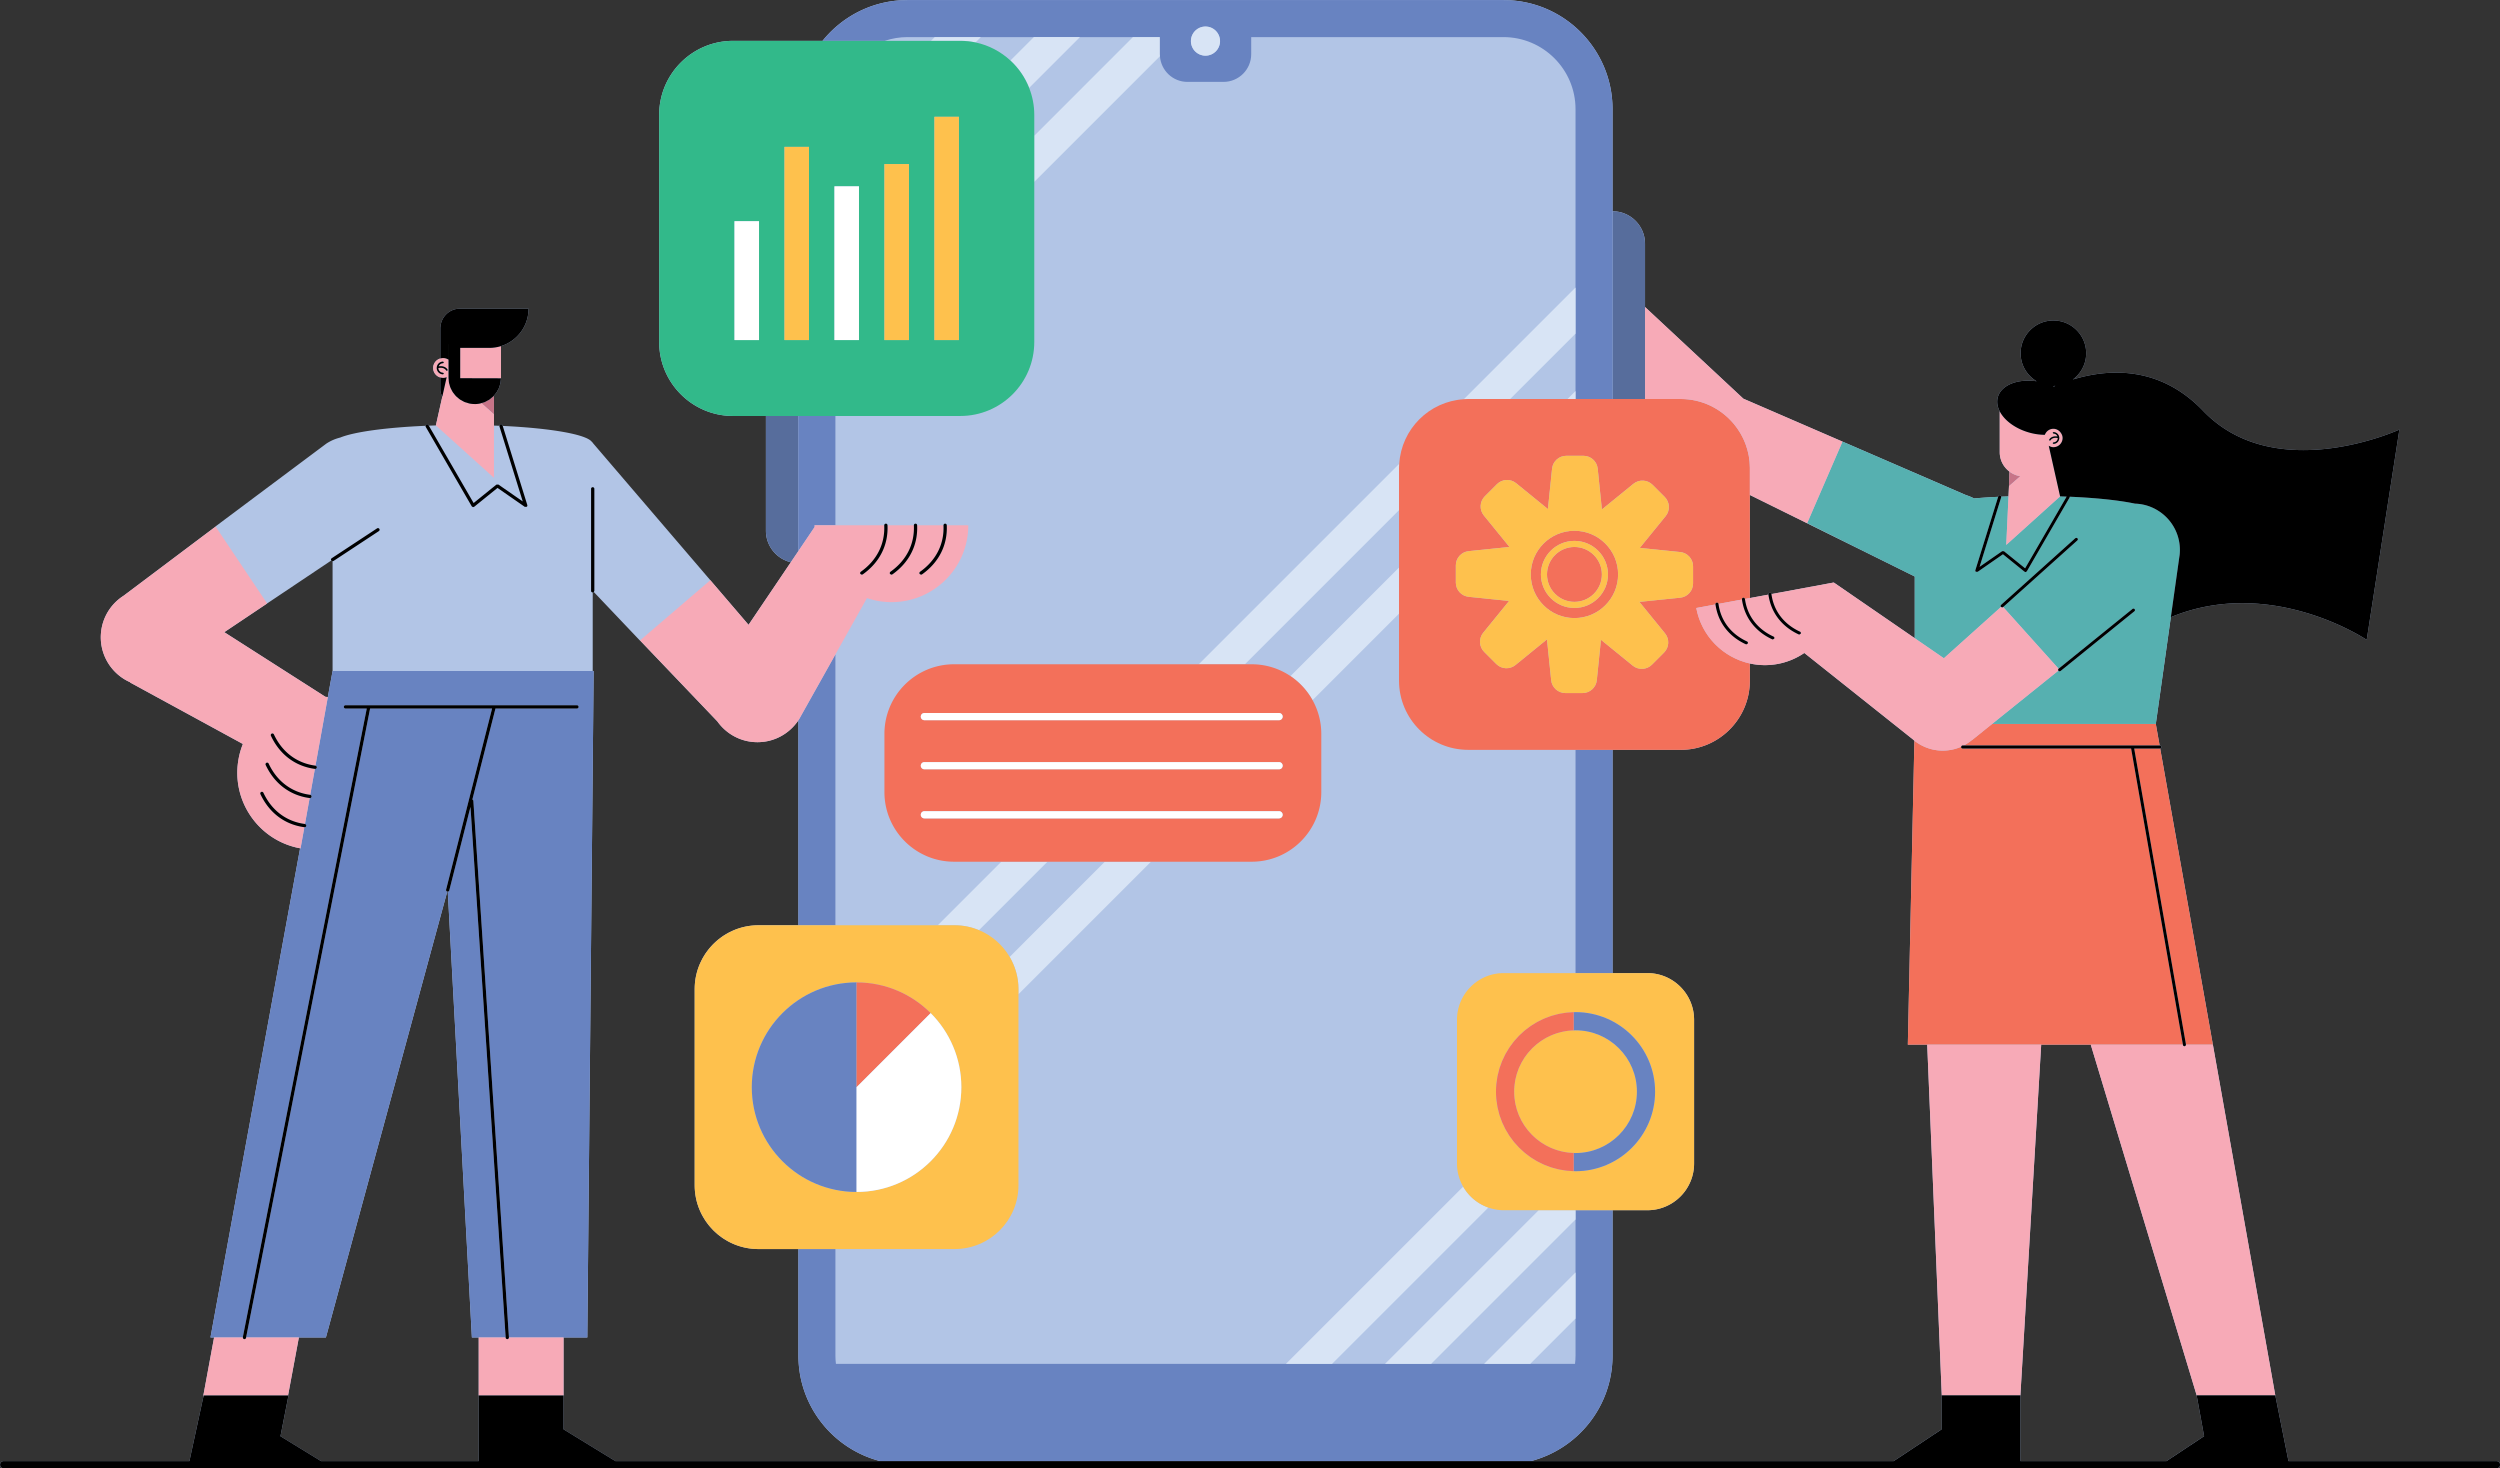 <svg xmlns="http://www.w3.org/2000/svg" width="9005" height="5289" xmlns:v="https://vecta.io/nano"><rect width="100%" height="100%" fill="#333333" stroke="none"/><path fill="#b2c5e6" d="M7803.674 5262.963h-526.209V5025.88l74.917-1262.918h178.542L7912.34 5025.88l26.876 147.25-135.542 89.833zm-809.417-237.083v122.292l-173.209 114.792H5513.755c169.375-43.708 294.625-197.042 294.625-380.042v-523.708h125.292c93.042 0 168.459-75.417 168.459-168.458v-517.167c0-93.042-75.417-168.459-168.459-168.459H5808.38v-804.167h245.417c137.625 0 249.209-111.592 249.209-249.238v-61.9c32.041 7.113 66 8.063 100.292 1.696 35.5-6.592 67.792-20.446 95.833-39.588l391.125 311.301 5.333 4.65-23.625 1095.08h69.833l52.459 1262.918zm-691.25-3242.957l400.583 197.846 193.292 95.833v222.217l-291.5-200.534-.5.646-.083-.646-224.25 41.575c-.542-2.833-3.125-4.921-6-4.425-2.958.404-5.083 3.154-4.667 6.146l.042.246-66.916 12.409v-371.313zM2216.744 5262.963l-186.854-114.5V4817.63h85.658l22.733-2400.685-3.354.438.012-.437v-282.821l4.012-1.659 10.175 10.705.425.446 155.321 163.538.484-.4 278.567 291.663c32.088 45.275 84.796 74.904 144.513 74.904 61.504 0 115.646-31.35 147.413-78.925v738.442h-143.621c-127.025 0-230.017 103-230.017 230.042v706.25c0 127.042 102.992 230 230.017 230h143.621v383.792c0 183 125.271 336.333 294.613 380.042h-953.718zM1724.26 4817.63v445.333h-567.859l-146.229-89.625 29.017-146.958h-1.633l38.971-208.75h97.371l437.113-1606.168.092.083 1.446.167.308-.125 86.858 1606.043h24.546zM807.822 2277.103l154.388-103.417 107.088-71.746 123.792-82.921 4.871 2.621v395.304l-17.225 94.009c-2.937-.534-5.842-.7-8.771-1.129l-364.142-232.721zm8184.561 2985.861h-749.292l-47.542-237.083-224.751-1262.918-189.916-1067.192c2.541-.471 4.542-2.417 4.542-5.075a5.44 5.44 0 0 0-5.459-5.458h-.958l-13.792-77.571 54.126-384.646c362.166-149.746 705.499 81.75 705.499 81.75l117.709-757.447s-445.667 204.93-706.959-67.383c-155.833-162.392-338.25-153.017-469.25-112.929 29-21.517 48-55.704 48-94.554 0-65.2-52.833-118.054-118.042-118.054-65.167 0-118.042 52.854-118.042 118.054 0 43.004 23.25 80.258 57.625 100.892-68.125-10-128.167 13.525-139.958 58.096-4.333 16.517-1.417 33.813 7.125 50.325v147.292c0 28.354 13.667 53.292 34.583 69.304l-1.292 52.688-1.708 37.1-26.458.983c-.125-2.229-1.167-4.329-3.417-5.038-2.917-.917-5.958.733-6.875 3.592l-.583 1.917c-30.667 1.446-59.625 3.392-86.875 5.725a173.94 173.94 0 0 0-28.792-11.921l-445-192.729v.013l-357.083-154.642-354.125-330.084V878.077c0-64.646-52.375-117.046-117.042-117.046V393.272c0-217.017-175.917-392.946-392.917-392.946H3268.782c-123.762 0-234.021 57.354-306.05 146.796h-322c-147.171 0-266.496 119.313-266.496 266.5v818.238c0 147.175 119.325 266.488 266.496 266.488h118.071v413.417c0 55.175 38.308 101.138 89.692 113.5l-152.242 225.371-137.634-160.733-83.837-97.93-339.842-396.892v-1.475h-1.254l-.917-1.075-1.454-1.696-.037.021c-21.446-26.679-149.171-48.629-320.5-56.663l-.642-2.075c-.971-3.096-4.267-4.858-7.375-3.875-2.437.758-3.587 3.025-3.708 5.43l-19.808-.738v-108.004l4.554-5.521 4.171-5.05c2.3-3.367 4.117-7.062 5.979-10.717l2.771-5.108c1.671-3.841 2.775-7.95 3.921-12.046l1.704-5.471c.879-4.071 1.142-8.333 1.488-12.579l.675-5.758h-.096l.167-1.742v-114.217c57.463-17.908 99.171-71.521 99.171-134.875h-247.092c-37.779 0-68.371 29.754-70.267 67.067h-.358v112.367c-14.85 4.35-25.754 17.908-25.754 34.158 0 16.262 10.904 29.821 25.754 34.171v42.525c0 9.654 2.762 18.575 7.233 26.375l-23.254 103.796.012.008-25.425.954-1.367-2.346c-1.625-2.821-5.238-3.808-8.046-2.15l-2.562 4.941c-143.313 6.192-257.467 22.046-307.246 42.363-17.546 4.354-34.658 11.583-50.542 22.213L957.43 1760.773l-.179.142-180.979 135.254.358.521-331.625 249.288c-43.225 27.592-74.208 73.629-80.717 128.542-9.388 79.312 35.179 152.538 104.717 183.033l-.55.734 406.467 221.546c-6.95 17.254-12.271 35.471-15.704 54.496-27.016 149.925 72.179 293.342 221.734 321.217L758.072 4817.63h13.029l-39.875 215.5h.867l-49.779 229.833H13.205c-7.133 0-12.904 5.792-12.904 12.917s5.771 12.875 12.904 12.875h8979.178c7.125 0 12.916-5.75 12.916-12.875a12.93 12.93 0 0 0-12.916-12.917z"/><path d="M5925.422 1437.198V878.077c0-64.646-52.375-117.046-117.042-117.046v676.167h117.042zm-3049.573 61.15h-117.046v413.417c0 55.175 38.308 101.138 89.692 113.5l27.354-40.488v-486.429z" fill="#576d9c"/><path d="M5808.38 4882.921v-523.708h-133.292v523.708c0 10.083-.708 19.958-1.833 29.75H3010.999c-1.129-9.792-1.842-19.667-1.842-29.75v-383.792h-133.309v383.792c0 183 125.271 336.333 294.613 380.042h2343.293c169.375-43.708 294.625-197.042 294.625-380.042zM4342.129 95.588c28.958 0 52.458 23.492 52.458 52.458 0 28.983-23.5 52.462-52.458 52.462-29 0-52.458-23.479-52.458-52.462 0-28.967 23.458-52.458 52.458-52.458zm-1073.347 38.046h908.555v61.471c0 2.521.583 4.883.75 7.358 3.833 51.646 46.5 92.492 99.083 92.492h129.875c55.125 0 99.833-44.713 99.833-99.851v-61.471h908.584c143.125 0 259.625 116.479 259.625 259.638v1043.926h133.292V393.272c0-217.017-175.917-392.946-392.917-392.946h-2146.68c-123.762 0-234.021 57.354-306.05 146.796h224.042c25.813-8.625 53.338-13.488 82.008-13.488zm-259.625 3199.203v-975.68l-122.996 219.425c-3.129 6.137-6.509 12.125-10.313 17.813v738.442h133.309zm2665.931-631.876h133.292v804.167h-133.292zM2875.849 1498.348v486.429l58.483-86.583-.308-6.134h75.134v-393.712h-133.309z" fill="#6883c1"/><path d="M3366.958 133.634l-13.483 13.488h105.5c18.833 0 37.184 2.008 54.904 5.725l19.208-19.212h-166.129zm356.92 0l-84.375 84.358c29.417 27.154 52.667 60.729 67.5 98.65l183-183.008h-166.125zm453.459 61.471v-61.471h-96.541l-355.334 355.325v166.129l452.625-452.625c-.167-2.475-.75-4.837-.75-7.358zm1092.959 4079.149l-638.417 638.417h166.125l563.001-563.001c-38.542-13.458-70.708-40.458-90.708-75.417zm404.792-2837.056v-28.691l-28.708 28.691h28.708zM3636.795 3446.753c20.042 34.125 31.708 73.709 31.708 116.125v18.333l477.334-477.333h-166.125l-342.917 342.875zm1091.001-924.854l311.458-311.442v-166.134l-390.958 390.946c32.917 22.117 60.167 51.858 79.5 86.629zm560.709-1084.701h151.125l235.458-235.433v-166.13l-402.375 402.359c5.25-.316 10.458-.796 15.792-.796zm-249.251 400.392v-151.138c0-5.333.458-10.538.792-15.787l-722.001 722.017h166.125l555.083-555.092zM3526.462 3350.378l246.5-246.5h-166.125l-228.971 228.958h60.625a228.87 228.87 0 0 1 87.971 17.542zm1462.334 1562.294h166.125l520.167-520.167v-33.292h-132.833l-553.459 553.459zm523.042 0l163.25-163.209v-166.167l-329.375 329.376h166.125zM4342.129 200.509c28.958 0 52.458-23.479 52.458-52.462 0-28.967-23.5-52.458-52.458-52.458-29 0-52.458 23.492-52.458 52.458 0 28.983 23.458 52.462 52.458 52.462z" fill="#d8e4f5"/><path fill="#32b98a" d="M2825.678 529.081h88.325v695.784h-88.325V529.081zm-91.696 695.784h-88.312V796.685h88.313v428.179zm271.713-553.634h88.317v553.634h-88.317V671.23zm180.021-80.221h88.317v633.854h-88.317V591.01zm180.021-170.404h88.308v804.259h-88.308V420.605zm-725.005 1077.743h818.242c147.196 0 266.488-119.313 266.488-266.488V413.622c0-34.267-6.667-66.9-18.458-96.979-14.833-37.92-38.083-71.496-67.5-98.65-34.667-32.017-77.667-55.104-125.625-65.146-17.721-3.716-36.071-5.725-54.904-5.725h-818.242c-147.171 0-266.496 119.313-266.496 266.5v818.238c0 147.175 119.325 266.488 266.496 266.488z"/><path fill="#fff" d="M2645.669 796.685h88.313v428.179h-88.312z"/><path fill="#fec14d" d="M2825.678 529.081h88.325v695.784h-88.325z"/><path fill="#fff" d="M3005.695 671.23h88.317v553.634h-88.317z"/><path d="M3185.716 591.01h88.317v633.854h-88.317zm180.021-170.405h88.308v804.259h-88.308zM5961.63 3932.17c0 158-128.542 286.542-286.542 286.542-2.25 0-4.417-.292-6.625-.333v.25c-3.833-.083-7.542-.583-11.292-.833-4.833-.292-9.708-.5-14.5-1.042-4.708-.541-9.375-1.375-14.042-2.125-4.667-.791-9.417-1.458-14.042-2.458-4.583-1-9.042-2.292-13.542-3.5-4.584-1.208-9.167-2.333-13.625-3.792-4.375-1.417-8.625-3.125-12.958-4.75s-8.75-3.167-13.042-5.042c-4.208-1.834-8.25-3.917-12.334-5.959-4.167-2.041-8.375-3.958-12.417-6.208-4-2.208-7.792-4.708-11.666-7.083-3.875-2.417-7.875-4.75-11.667-7.333-3.75-2.583-7.333-5.458-10.958-8.208s-7.333-5.375-10.792-8.292c-3.542-2.958-6.875-6.208-10.25-9.333-3.291-3.042-6.708-5.958-9.875-9.167-3.25-3.292-6.25-6.875-9.375-10.292-2.958-3.334-6.042-6.542-8.875-10-3-3.667-5.667-7.542-8.5-11.375-2.583-3.5-5.333-6.917-7.792-10.584-2.708-4-5.042-8.25-7.542-12.417-2.208-3.667-4.583-7.292-6.625-11.083-2.375-4.375-4.375-8.958-6.5-13.458-1.791-3.792-3.791-7.542-5.416-11.417-2-4.792-3.625-9.75-5.375-14.625-1.375-3.875-2.958-7.625-4.167-11.542-1.625-5.208-2.792-10.625-4.125-15.958-.917-3.792-2.083-7.458-2.875-11.292-1.25-6.083-1.959-12.375-2.833-18.583-.458-3.25-1.125-6.375-1.458-9.666-.958-9.542-1.458-19.25-1.458-29.042s.5-19.5 1.458-29.042c.333-3.25 1-6.416 1.458-9.625.833-6.25 1.583-12.5 2.833-18.625.792-3.792 1.917-7.458 2.875-11.208 1.292-5.375 2.5-10.792 4.125-16.042 1.208-3.917 2.792-7.667 4.167-11.542 1.75-4.875 3.375-9.833 5.375-14.583 1.625-3.917 3.625-7.625 5.416-11.458 2.125-4.5 4.125-9.083 6.5-13.458 2.042-3.792 4.417-7.417 6.667-11.125 2.458-4.125 4.833-8.375 7.5-12.375 2.458-3.667 5.208-7.084 7.833-10.625 2.792-3.791 5.458-7.667 8.458-11.333 2.833-3.458 5.917-6.667 8.917-10 3.083-3.458 6.083-7 9.333-10.292 3.167-3.208 6.625-6.167 9.958-9.208 3.333-3.125 6.625-6.292 10.125-9.25 3.542-2.958 7.25-5.625 10.917-8.375 3.625-2.75 7.125-5.584 10.875-8.125 3.792-2.625 7.792-4.958 11.708-7.375 3.875-2.375 7.667-4.875 11.625-7.083 4.042-2.25 8.292-4.167 12.417-6.208s8.125-4.125 12.334-5.959c4.25-1.833 8.708-3.417 13.042-5.042s8.583-3.333 13-4.75 9-2.542 13.542-3.75c4.5-1.25 8.958-2.542 13.583-3.5 4.625-1 9.333-1.708 14-2.458 4.708-.792 9.375-1.625 14.125-2.167s9.583-.75 14.375-1.042c3.833-.25 7.542-.75 11.375-.834v.25c2.208-.042 4.375-.333 6.625-.333 158 0 286.542 128.542 286.542 286.541zm-545.125-427.042c-93.042 0-168.458 75.417-168.458 168.459v517.167c0 30.417 8.167 58.875 22.25 83.5 20 34.958 52.167 61.958 90.708 75.417 17.417 6.083 36 9.542 55.5 9.542h517.167c93.042 0 168.459-75.417 168.459-168.458v-517.167c0-93.042-75.417-168.459-168.459-168.459h-517.167zm224.375 208.876c-4.667.75-9.333 1.5-13.917 2.542-2.458.542-4.875 1.208-7.292 1.875-4.542 1.167-9.083 2.375-13.5 3.833-2.375.75-4.667 1.708-7 2.542-4.333 1.625-8.667 3.208-12.875 5.042-2.334 1.042-4.542 2.208-6.792 3.292-4.125 1.958-8.208 3.958-12.167 6.167-2.208 1.25-4.333 2.667-6.541 3.958-3.792 2.333-7.625 4.625-11.292 7.167l-6.292 4.708c-3.5 2.625-7 5.208-10.333 8l-6.167 5.625c-3.083 2.792-6.25 5.583-9.167 8.583l-5.958 6.542c-2.708 3-5.458 5.917-8 9.042-2 2.417-3.75 5-5.625 7.5-2.292 3.083-4.708 6.167-6.833 9.375-1.875 2.75-3.5 5.667-5.208 8.5-1.917 3.208-3.917 6.292-5.667 9.583-1.667 3.083-3.084 6.292-4.584 9.5-1.542 3.167-3.208 6.333-4.583 9.625-1.458 3.5-2.625 7.125-3.917 10.667-1.125 3.167-2.375 6.209-3.375 9.417-1.208 3.959-2.125 8.042-3.125 12.083-.708 2.958-1.625 5.875-2.25 8.917-.958 4.667-1.5 9.458-2.167 14.208-.333 2.5-.875 4.958-1.125 7.5a221.03 221.03 0 0 0-1.125 22.375 221.01 221.01 0 0 0 1.125 22.375c.25 2.542.792 5 1.125 7.5.667 4.792 1.208 9.542 2.167 14.208.625 3.042 1.542 5.958 2.25 8.958 1 4 1.917 8.083 3.125 12.041 1 3.167 2.25 6.25 3.375 9.375 1.291 3.584 2.458 7.209 3.917 10.708 1.375 3.292 3 6.375 4.542 9.542 1.5 3.208 2.958 6.5 4.625 9.625 1.75 3.25 3.75 6.333 5.625 9.458 1.75 2.875 3.375 5.792 5.25 8.583 2.125 3.208 4.5 6.25 6.792 9.334 1.875 2.5 3.667 5.125 5.667 7.542 2.542 3.125 5.292 6.041 7.958 9.042 2 2.167 3.917 4.458 6 6.542 2.917 3 6.042 5.75 9.125 8.583l6.25 5.625c3.25 2.792 6.75 5.333 10.167 7.917 2.167 1.583 4.25 3.292 6.458 4.833 3.625 2.458 7.375 4.75 11.167 7.042 2.208 1.375 4.375 2.792 6.667 4.084 3.917 2.167 7.958 4.125 12 6.083 2.292 1.125 4.583 2.292 6.917 3.333 4.167 1.833 8.458 3.417 12.75 5 2.375.875 4.75 1.834 7.167 2.625 4.375 1.417 8.833 2.625 13.333 3.792l7.459 1.917c4.542 1 9.166 1.75 13.791 2.458 2.583.417 5.167.917 7.75 1.208 4.625.542 9.334.875 14.042 1.125 4.167.25 8.25.625 12.5.625 121.917 0 221.083-99.167 221.083-221.083s-99.167-221.083-221.083-221.083c-4.167 0-8.25.417-12.375.625-4.75.292-9.5.583-14.208 1.125-2.542.333-5.084.792-7.625 1.166z" fill="#fec14d"/><path fill="#6883c1" d="M5668.463 3645.962v65.292l-5.75.458c4.125-.208 8.208-.625 12.375-.625 121.917 0 221.083 99.167 221.083 221.083s-99.167 221.083-221.083 221.083c-4.25 0-8.333-.375-12.5-.625l5.875.458v65.292c2.208.042 4.375.333 6.625.333 158 0 286.542-128.542 286.542-286.542s-128.542-286.541-286.542-286.541c-2.25 0-4.417.291-6.625.333z"/><path fill="#f3705a" d="M5662.588 4152.629c-4.708-.25-9.417-.583-14.042-1.125-2.583-.291-5.167-.791-7.75-1.208-4.625-.708-9.25-1.458-13.791-2.458-2.542-.583-4.959-1.292-7.459-1.917-4.5-1.167-8.958-2.375-13.333-3.792-2.417-.791-4.792-1.75-7.167-2.625-4.291-1.583-8.583-3.167-12.75-5-2.334-1.041-4.625-2.208-6.917-3.333-4.042-1.958-8.083-3.917-12-6.083-2.292-1.292-4.458-2.709-6.667-4.084-3.792-2.292-7.542-4.583-11.167-7.042-2.208-1.542-4.292-3.25-6.458-4.833-3.417-2.583-6.917-5.125-10.167-7.917l-6.25-5.625c-3.083-2.833-6.208-5.584-9.125-8.583-2.083-2.083-4-4.375-6-6.542-2.666-3-5.417-5.917-7.958-9.042-2-2.417-3.792-5.042-5.667-7.542-2.292-3.084-4.667-6.125-6.792-9.334-1.875-2.792-3.5-5.708-5.25-8.583-1.875-3.125-3.875-6.208-5.625-9.458-1.667-3.125-3.125-6.417-4.625-9.625-1.542-3.167-3.167-6.25-4.542-9.542-1.458-3.5-2.625-7.125-3.917-10.708-1.125-3.125-2.375-6.208-3.375-9.375-1.208-3.958-2.125-8.042-3.125-12.041-.708-3-1.625-5.917-2.25-8.958-.958-4.667-1.5-9.417-2.167-14.208-.333-2.5-.875-4.958-1.125-7.5a221.01 221.01 0 0 1-1.125-22.375 221.03 221.03 0 0 1 1.125-22.375c.25-2.542.792-5 1.125-7.5.667-4.75 1.208-9.542 2.167-14.208.625-3.042 1.542-5.958 2.25-8.917 1-4.042 1.917-8.125 3.125-12.083 1-3.208 2.25-6.25 3.375-9.417 1.291-3.542 2.458-7.167 3.917-10.667 1.375-3.292 3.042-6.458 4.583-9.625 1.5-3.208 2.917-6.416 4.584-9.5 1.75-3.292 3.75-6.375 5.667-9.583 1.708-2.833 3.333-5.75 5.208-8.5 2.125-3.208 4.542-6.292 6.833-9.375 1.875-2.5 3.625-5.083 5.625-7.5 2.542-3.125 5.292-6.042 8-9.042l5.958-6.542c2.917-3 6.083-5.792 9.167-8.583l6.167-5.625c3.333-2.792 6.833-5.375 10.333-8l6.292-4.708c3.667-2.542 7.5-4.833 11.292-7.167 2.208-1.292 4.333-2.708 6.541-3.958 3.959-2.208 8.042-4.208 12.167-6.167 2.25-1.083 4.458-2.25 6.792-3.292 4.208-1.833 8.542-3.417 12.875-5.042 2.334-.833 4.625-1.792 7-2.542 4.417-1.458 8.958-2.666 13.5-3.833 2.417-.667 4.833-1.334 7.292-1.875 4.583-1.042 9.25-1.792 13.917-2.542l7.625-1.166c4.708-.542 9.458-.833 14.208-1.125l5.75-.458v-65.542c-3.833.083-7.542.583-11.375.834-4.792.291-9.625.5-14.375 1.042s-9.417 1.375-14.125 2.167c-4.667.75-9.375 1.458-14 2.458-4.625.958-9.083 2.25-13.583 3.5-4.542 1.208-9.125 2.333-13.542 3.75s-8.667 3.125-13 4.75-8.792 3.208-13.042 5.042c-4.208 1.834-8.209 3.917-12.334 5.959s-8.375 3.958-12.417 6.208c-3.958 2.208-7.75 4.708-11.625 7.083-3.917 2.417-7.917 4.75-11.708 7.375-3.75 2.542-7.25 5.375-10.875 8.125-3.667 2.75-7.375 5.416-10.917 8.375-3.5 2.959-6.792 6.125-10.125 9.25-3.333 3.042-6.792 6-9.958 9.208-3.25 3.292-6.25 6.833-9.333 10.292-3 3.334-6.083 6.542-8.917 10-3 3.667-5.667 7.542-8.458 11.333-2.625 3.542-5.375 6.958-7.833 10.625-2.667 4-5.042 8.25-7.5 12.375-2.25 3.708-4.625 7.333-6.667 11.125-2.375 4.375-4.375 8.958-6.5 13.458-1.791 3.833-3.791 7.542-5.416 11.458-2 4.75-3.625 9.708-5.375 14.583-1.375 3.875-2.958 7.625-4.167 11.542-1.625 5.25-2.833 10.666-4.125 16.042-.958 3.75-2.083 7.417-2.875 11.208-1.25 6.125-2 12.375-2.833 18.625-.458 3.208-1.125 6.375-1.458 9.625-.958 9.542-1.458 19.25-1.458 29.042s.5 19.5 1.458 29.042c.333 3.291 1 6.416 1.458 9.666.875 6.208 1.583 12.5 2.833 18.583.792 3.833 1.958 7.5 2.875 11.292 1.333 5.333 2.5 10.75 4.125 15.958 1.208 3.917 2.792 7.667 4.167 11.542 1.75 4.875 3.375 9.833 5.375 14.625 1.625 3.875 3.625 7.625 5.416 11.417 2.125 4.5 4.125 9.083 6.5 13.458 2.042 3.792 4.417 7.417 6.625 11.083 2.5 4.167 4.833 8.417 7.542 12.417 2.458 3.667 5.208 7.083 7.792 10.584 2.833 3.833 5.5 7.708 8.5 11.375 2.833 3.458 5.917 6.666 8.875 10 3.125 3.416 6.125 7 9.375 10.292 3.167 3.208 6.584 6.125 9.875 9.167 3.375 3.125 6.709 6.375 10.25 9.333 3.458 2.917 7.167 5.542 10.792 8.292s7.208 5.625 10.958 8.208c3.792 2.583 7.792 4.917 11.667 7.333 3.875 2.375 7.667 4.875 11.666 7.083 4.042 2.25 8.25 4.167 12.417 6.208 4.084 2.042 8.125 4.125 12.334 5.959 4.291 1.875 8.708 3.416 13.042 5.042s8.583 3.333 12.958 4.75c4.458 1.458 9.041 2.583 13.625 3.792 4.5 1.208 8.958 2.5 13.542 3.5 4.625 1 9.375 1.667 14.042 2.458 4.667.75 9.333 1.584 14.042 2.125 4.792.542 9.667.75 14.5 1.042 3.75.25 7.458.75 11.292.833v-65.542l-5.875-.458z"/><path fill="#fec14d" d="M3085.361 4293.379c-208.433 0-377.396-168.958-377.396-377.375s168.963-377.417 377.396-377.417c104.208 0 198.559 42.25 266.867 110.542 68.296 68.292 110.525 162.667 110.525 266.875 0 208.417-168.959 377.375-377.392 377.375zm583.142-24.25v-706.25c0-42.416-11.667-82-31.708-116.125-25.208-42.958-63.833-77.125-110.333-96.375-27.092-11.25-56.796-17.542-87.971-17.542h-706.263c-127.025 0-230.017 103-230.017 230.042v706.25c0 127.042 102.992 230 230.017 230h706.263c127.013 0 230.013-102.958 230.013-230z"/><path fill="#6883c1" d="M3085.361 3538.587c-208.433 0-377.396 169-377.396 377.417s168.963 377.375 377.396 377.375v-754.792z"/><path fill="#f3705a" d="M3352.228 3649.129c-68.308-68.292-162.658-110.542-266.867-110.542v377.417l266.867-266.875z"/><path fill="#fff" d="M3352.228 3649.129l-266.867 266.875v377.375c208.433 0 377.392-168.958 377.392-377.375 0-104.208-42.229-198.583-110.525-266.875z"/><path d="M5671.13 2167.915c54.5 0 98.833-44.329 98.833-98.825s-44.333-98.846-98.833-98.846-98.833 44.346-98.833 98.846 44.333 98.825 98.833 98.825zm0-219.625c66.583 0 120.792 54.196 120.792 120.8s-54.208 120.779-120.792 120.779-120.792-54.18-120.792-120.779 54.208-120.8 120.792-120.8zm-157.25 120.8c0 86.841 70.417 157.25 157.25 157.25s157.25-70.409 157.25-157.25c0-86.858-70.417-157.254-157.25-157.254s-157.25 70.396-157.25 157.254zm189.708-427.284c26.458 0 48.667 20.029 51.375 46.379l15.083 146.892 113.417-92.325c20.542-16.708 50.417-15.179 69.125 3.546l43.625 43.596c18.708 18.725 20.25 48.583 3.542 69.125l-93.208 114.534 145.5 14.933c26.333 2.7 46.375 24.896 46.375 51.371v61.671c0 26.491-20.042 48.679-46.375 51.383l-146.917 15.075 92.333 113.446c16.708 20.542 15.167 50.396-3.542 69.112l-43.583 43.617c-18.75 18.717-48.583 20.25-69.125 3.533l-114.542-93.208-14.958 145.504c-2.667 26.338-24.875 46.371-51.375 46.371h-61.667c-26.458 0-48.667-20.033-51.375-46.371l-15.083-146.892-113.417 92.308c-20.542 16.729-50.417 15.2-69.125-3.533l-43.625-43.604c-18.708-18.729-20.25-48.587-3.542-69.125l93.25-114.525-145.5-14.933c-26.375-2.7-46.375-24.9-46.375-51.383v-61.667c0-26.479 20-48.671 46.375-51.384l146.875-15.079-92.333-113.429c-16.708-20.542-15.167-50.4 3.542-69.125l43.625-43.608c18.708-18.729 48.584-20.258 69.125-3.542l114.5 93.212 14.958-145.496c2.708-26.35 24.875-46.379 51.375-46.379h61.667zm350.208-204.608h-765.292c-5.333 0-10.542.479-15.792.796-125 7.85-224.792 107.646-232.667 232.671-.333 5.25-.792 10.454-.792 15.787v765.271c0 137.646 111.583 249.238 249.25 249.238h765.292c137.625 0 249.209-111.592 249.209-249.238v-61.9c-95.542-21.204-173.958-97.475-192.959-199.792l69.167-12.825-.042-.258c-.417-2.988 1.666-5.738 4.667-6.138 2.875-.488 5.458 1.587 6.042 4.417l84.708-15.704-.083-.258c-.375-2.992 1.708-5.742 4.708-6.154 2.875-.504 5.458 1.592 6 4.434l17.792-3.308v-467.784c0-61.196-22.125-117.163-58.708-160.546-45.75-54.204-114.083-88.708-190.5-88.708z" fill="#f3705a"/><path d="M5828.38 2069.09c0 86.841-70.417 157.25-157.25 157.25s-157.25-70.409-157.25-157.25c0-86.858 70.417-157.254 157.25-157.254s157.25 70.396 157.25 157.254zm-237.833-380.905l-14.958 145.496-114.5-93.212c-20.541-16.717-50.417-15.188-69.125 3.542l-43.625 43.608c-18.708 18.725-20.25 48.583-3.542 69.125l92.333 113.429-146.875 15.079c-26.375 2.712-46.375 24.904-46.375 51.384v61.667c0 26.483 20 48.683 46.375 51.383l145.5 14.933-93.25 114.525c-16.708 20.538-15.167 50.396 3.542 69.125l43.625 43.604c18.708 18.734 48.583 20.263 69.125 3.533l113.417-92.308 15.083 146.892c2.708 26.338 24.917 46.371 51.375 46.371h61.667c26.5 0 48.708-20.033 51.375-46.371l14.958-145.504 114.542 93.208c20.541 16.717 50.375 15.183 69.125-3.533l43.583-43.617c18.708-18.717 20.25-48.571 3.542-69.112l-92.333-113.446 146.917-15.075c26.333-2.704 46.375-24.892 46.375-51.383v-61.671c0-26.475-20.042-48.67-46.375-51.371l-145.5-14.933 93.208-114.534c16.708-20.542 15.167-50.4-3.542-69.125l-43.625-43.596c-18.708-18.725-48.583-20.254-69.125-3.546l-113.417 92.325-15.083-146.892c-2.708-26.35-24.917-46.379-51.375-46.379h-61.667c-26.5 0-48.666 20.029-51.375 46.379zm80.583 282.059c54.5 0 98.833 44.346 98.833 98.846s-44.333 98.825-98.833 98.825-98.833-44.329-98.833-98.825 44.333-98.846 98.833-98.846zm0 219.625c66.583 0 120.792-54.18 120.792-120.779s-54.208-120.8-120.792-120.8-120.792 54.196-120.792 120.8 54.208 120.779 120.792 120.779z" fill="#fec14d"/><path fill="#f3705a" d="M3329.578 2947.753c-7.133 0-12.908-5.775-12.908-12.908s5.775-12.9 12.908-12.9h1277.593c7.125 0 12.917 5.762 12.917 12.9a12.92 12.92 0 0 1-12.917 12.908H3329.578zm0-202.625h1277.593c7.125 0 12.917 5.767 12.917 12.892 0 7.137-5.792 12.908-12.917 12.908H3329.578c-7.133 0-12.908-5.771-12.908-12.908 0-7.125 5.775-12.892 12.908-12.892zm0-176.821h1277.593c7.125 0 12.917 5.771 12.917 12.896a12.92 12.92 0 0 1-12.917 12.908H3329.578c-7.133 0-12.908-5.775-12.908-12.908a12.9 12.9 0 0 1 12.908-12.896zm106.954 535.571h1071.971c138.542 0 250.792-112.296 250.792-250.821v-209.559c0-44.137-11.458-85.562-31.5-121.6-19.333-34.771-46.583-64.512-79.5-86.629-39.917-26.883-88.042-42.587-139.792-42.587H3436.532c-138.521 0-250.817 112.308-250.817 250.817v209.559c0 138.525 112.296 250.821 250.817 250.821z"/><path d="M3329.578 2594.111h1277.593a12.92 12.92 0 0 0 12.917-12.908c0-7.125-5.792-12.896-12.917-12.896H3329.578a12.9 12.9 0 0 0-12.908 12.896c0 7.133 5.775 12.908 12.908 12.908zm0 176.817h1277.593c7.125 0 12.917-5.771 12.917-12.908 0-7.125-5.792-12.892-12.917-12.892H3329.578c-7.133 0-12.908 5.767-12.908 12.892 0 7.137 5.775 12.908 12.908 12.908zm1290.509 163.917a12.91 12.91 0 0 0-12.917-12.9H3329.578c-7.133 0-12.908 5.762-12.908 12.9a12.9 12.9 0 0 0 12.908 12.908h1277.593a12.92 12.92 0 0 0 12.917-12.908z" fill="#fff"/><path d="M1618.252 3207.295c-.642 2.542-2.896 4.167-5.396 4.292l86.858 1606.043h121.621l-126.708-1911.164-76.375 300.829zM874.66 4816.505l417.634-2118.456 28.783-145.967h-76.692c-3.246 0-5.879-2.633-5.879-5.892a5.89 5.89 0 0 1 5.879-5.892h833.734a5.89 5.89 0 0 1 5.887 5.892c0 3.258-2.629 5.892-5.887 5.892h-293.8l.121.754-82.888 326.417 3.233 4.246.154.304 128.179 1933.452-.142.375h282.571l22.733-2400.685-3.354.438.012-.437h-936.98l-17.225 94.009.071.004-44.529 247.088c3.058.583 5.229 3.346 4.825 6.475-.392 2.962-2.917 5.121-5.842 5.121l-.771-.05-.287-.046-16.854 93.542c3.058.567 5.229 3.342 4.813 6.471-.383 2.954-2.917 5.116-5.829 5.116l-.775-.042-.271-.058-16.867 93.554c3.058.567 5.225 3.342 4.813 6.458a5.89 5.89 0 0 1-5.833 5.121l-.771-.046-.279-.05-13.75 76.309-1.646-.375-322.88 1762.085h116.817l-.229-1.125zm736.35-1605.043c-3.083-.833-4.971-3.958-4.175-7.083l4.65-18.292 76.612-301.746 84.379-332.259h-439.384l-31.292 158.671L886.443 4817.63h287.454l437.113-1606.168z" fill="#6883c1"/><path d="M1770.323 1433.202l-7.741 6.296c-2.692 1.804-5.688 3.117-8.559 4.646l-7.383 3.963c-3.708 1.55-7.704 2.525-11.642 3.612l-1.054.321 45.3 40.534v-67.642l-2.762 3.192-6.158 5.079zm5467.308 265.163l-1.292 52.688 40.833-35.75a86.44 86.44 0 0 1-39.542-16.937z" fill="#c77488"/><path d="M7175.506 2607.666l-72.333 58.188-.334-.258c-9.083 7.575-19.083 14.125-29.75 19.642h705.917l-13.792-77.571h-589.708zm-279.917 60.216l-23.625 1095.08h990.917l-186.584-1066.809H7069.38a5.47 5.47 0 0 1-5.458-5.458l.458-1.096c-14.667 6.491-30.5 10.938-47.25 12.929-45.292 5.358-88.458-8.296-121.542-34.646zm791.793 28.271l186.417 1065.893-.209.917h97.208L7780.882 2695.77l-.917.383h-92.583z" fill="#f3705a"/><path d="M7171.964 1907.998l-41.542 133.696 81.375-56.467 6.542.25 76.083 61.492 73.75-127.325 4.375-7.525 71.417-123.354-23.542-.879-137.625 124.125-56.292 50.733 2.417-52.154 5.708-122.437-26.458.983.167 1.8-36.375 117.063zm-468.375 72.771l193.292 95.833v222.217l105 72.229 205.875-184.879h-.042c-2-2.242-1.833-5.687.458-7.712l267.167-239.967 3.542-1.241 1.083.179 3.083 1.479c2.042 2.242 1.834 5.691-.417 7.717l-267.208 239.962 199.625 222.275.166-.259 266.084-215.263c2.333-1.908 5.791-1.529 7.666.804 1.875 2.363 1.542 5.775-.792 7.684l-266.083 215.259-3.458 1.208-4.25-2.012-.167-.629-238.708 192.013h589.708l54.126-384.646 30.416-216.088c.542-3.367 1.125-6.712 1.416-10.133l.084-.321h-.042c.958-10.684 1-21.608-.166-32.679-8.751-84.271-78.667-147.238-161.084-149.721-55.583-11.821-138.167-20.725-234.875-24.896l-.417 2.866-69.375 119.821-5.583 9.617-79.042 136.483-3.708 2.621-1 .092-3.458-1.221-77.875-62.934-91.042 63.188-6.333-.088c-1.875-1.375-2.667-3.792-2-6.021l45.458-146.229 36.583-117.771c-30.667 1.446-59.625 3.392-86.875 5.725a173.94 173.94 0 0 0-28.792-11.921l-445-192.729v.013l-127.25 293.796 194.208 96.279z" fill="#56b0b0"/><g fill="#f7aab7"><path d="M6053.797 1437.198c76.417 0 144.75 34.504 190.5 88.708 36.583 43.383 58.708 99.35 58.708 160.546v96.471l400.583 197.846-194.208-96.279 127.25-293.796-357.083-154.642-354.125-330.084v331.229h128.375zM1037.556 5026.38l38.971-208.75H886.443l-.229 1.125c-.542 2.833-3.004 4.792-5.767 4.792l-1.142-.125c-2.783-.542-4.371-3.042-4.417-5.792H771.101l-39.875 215.5h.867l1.463-6.75h304zm795.421-208.75c-.025 3.083-2.254 5.666-5.345 5.875l-.405.042c-3.066 0-5.662-2.417-5.866-5.542l-.025-.375h-97.075v208.75h305.629v-208.75h-196.913zm316.575-2674.015l-.425-.446.425.446zm434.371 454.801c32.088 45.275 84.796 74.904 144.513 74.904 61.504 0 115.646-31.35 147.413-78.925 3.804-5.688 7.183-11.675 10.313-17.812l122.996-219.425 113.646-202.779c27.7 9.308 57.262 14.558 88.092 14.558 152.913 0 276.867-123.954 276.867-276.875h-77.538c3.308 71.05-28.354 133.884-89.204 176.93l-3.392 1.091-4.812-2.487c-1.883-2.654-1.258-6.342 1.412-8.212 57.509-40.717 87.434-100.029 84.238-167.029l.096-.292h-95.058c3.304 71.05-28.354 133.884-89.204 176.93l-3.396 1.091-4.821-2.487c-1.875-2.654-1.246-6.342 1.413-8.212 57.529-40.717 87.446-100.042 84.238-167.029l.092-.292h-95.058c3.304 71.05-28.354 133.884-89.208 176.93l-3.383 1.091-4.812-2.487a5.88 5.88 0 0 1 1.404-8.212c57.525-40.717 87.442-100.029 84.241-167.029l.096-.292h-251.079l.308 6.134-58.483 86.583-27.354 40.488-152.242 225.371-137.634-160.733-253.262 216.85 278.567 291.663z"/><path d="M2558.619 2089.903l-83.837-97.93 83.837 97.93zm-1462.272 889.709c-70.504-9.354-126.721-51.65-158.296-119.171-1.375-2.95-.108-6.454 2.842-7.829 2.95-1.387 6.45-.096 7.833 2.842 29.846 63.829 82.925 103.779 149.433 112.517l.258.158 16.867-93.554c-70.525-9.342-126.729-51.642-158.304-119.171-1.375-2.942-.1-6.446 2.842-7.833 2.963-1.375 6.463-.096 7.833 2.842 29.846 63.842 82.912 103.796 149.433 112.529l.258.146 16.854-93.542c-70.5-9.362-126.717-51.654-158.279-119.171-1.375-2.954-.112-6.458 2.829-7.829 2.963-1.404 6.458-.112 7.837 2.829 29.842 63.837 82.921 103.792 149.438 112.529l.25.142 44.529-247.088-.071-.004c-2.937-.534-5.842-.7-8.771-1.129L807.82 2277.104l154.388-103.417L776.63 1896.69l-331.625 249.288c-43.225 27.592-74.208 73.629-80.717 128.542-9.388 79.312 35.179 152.538 104.717 183.033l-.55.734 406.467 221.546a277.75 277.75 0 0 0-15.704 54.496c-27.016 149.925 72.179 293.342 221.734 321.217l1.646.375 13.75-76.309z"/><path d="M1069.297 2101.94l-107.088 71.746 107.088-71.746zm542.113-766.504l-1.613.483-2.462-1.329c-8.154-12.504-23.863-9.933-28.317-8.912.129 9.304 7.688 16.833 17.021 16.833l2.938 2.95-2.937 2.938c-12.663 0-22.962-10.3-22.962-22.95s10.3-22.958 22.962-22.958l2.938 2.954-2.937 2.938c-7.304 0-13.446 4.658-15.863 11.129 7.4-1.138 23.229-1.704 32.087 11.854l-.854 4.071zm167.833 385.583v-228.446l-45.3-40.534 1.054-.321-5.996 1.837c-6.117 1.246-12.442 1.909-18.942 1.909l-1.65-.167c-5.9-.104-11.721-.6-17.317-1.742-2.912-.592-5.592-1.742-8.408-2.596-3.087-.937-6.283-1.625-9.225-2.867-3.421-1.434-6.521-3.417-9.717-5.225l-6.246-3.383c-3.558-2.392-6.725-5.271-9.925-8.104l-3.996-3.296c-3.329-3.308-6.208-7.029-9.017-10.809l-2.491-3.004c-2.775-4.038-5.012-8.434-7.134-12.892l-1.612-2.975c-1.954-4.517-3.317-9.321-4.562-14.179l-1.042-3.375c-1.008-4.696-1.367-9.587-1.65-14.513l-.463-4.146v-122.45l-.079-.062v55.837c-5.621-3.658-12.296-5.829-19.488-5.829-3.496 0-6.817.654-10.008 1.592-14.85 4.35-25.754 17.908-25.754 34.158 0 16.262 10.904 29.821 25.754 34.171 3.192.938 6.512 1.6 10.008 1.6 4.55 0 8.867-.937 12.871-2.488l-15.646 69.788-23.254 103.796.012.008 148.513 133.942 60.708 54.763zm-121.62-467.917v109.092h-41.971l188.759.487.167-1.742v-114.217c-13.288 4.154-27.425 6.379-42.087 6.379h-104.867zm121.621 171.829l4.554-5.521c-2.358 2.975-4.621 6.042-7.317 8.713l2.762-3.192zm6090.097 2343.406l-.959.125c-2.584 0-4.875-1.875-5.375-4.542l-.125-.958h-331.959L7912.34 5025.88h283.209l-224.751-1262.918h-97.208c-.042 2.583-1.625 4.917-4.249 5.375zm-927.544-5.375l52.459 1262.918h283.208l74.917-1262.918h-410.584zm-336.916-1664.03l-.083-.646-224.25 41.575.167.25c8.208 60.354 44.75 108.346 102.875 135.171a5.47 5.47 0 0 1 2.667 7.25l-4.958 3.167-2.292-.496c-61.542-28.413-100.25-79.321-109.084-143.375l-66.916 12.409-17.792 3.308.125.237c8.25 60.367 44.792 108.375 102.875 135.184 2.75 1.267 3.958 4.5 2.667 7.25l-4.958 3.167-2.25-.496c-61.542-28.4-100.25-79.309-109.083-143.363l-84.708 15.704.125.25c8.208 60.354 44.75 108.363 102.875 135.171 2.75 1.266 3.917 4.512 2.667 7.254l-4.958 3.163-2.292-.496c-61.542-28.396-100.25-79.308-109.083-143.362l-69.167 12.825c19 102.317 97.417 178.588 192.959 199.792 32.041 7.113 66 8.063 100.292 1.696 35.5-6.592 67.792-20.446 95.833-39.588l391.125 311.301 5.333 4.65c33.083 26.35 76.25 40.004 121.542 34.646 16.75-1.991 32.583-6.437 47.25-12.929.583-2.425 2.417-4.363 5-4.363h3.708c10.667-5.517 20.667-12.067 29.75-19.642l.334.258 72.333-58.187 238.708-192.013c-1.375-2.217-1.083-5.017.833-6.792l-199.625-222.275-3.625 1.4-4.042-1.816-205.875 184.879-105-72.229-291.5-200.534-.5.646zm776.376-515.809c8.208-12.592 22.875-12.071 29.75-11.004-2.25-5.984-7.917-10.296-14.708-10.296l-2.708-2.729 2.708-2.725c11.75 0 21.25 9.542 21.25 21.254 0 11.733-9.5 21.275-21.25 21.275l-2.708-2.725 2.708-2.742c8.625 0 15.667-6.979 15.75-15.6-4.083-.942-18.667-3.33-26.208 8.267l-2.292 1.241-1.5-.45-.791-3.767zm-154.75 379.621l56.292-50.733 137.625-124.125v-.017l-40.875-182.288c5 2.996 10.542 5.195 16.75 5.195 18.292 0 33.167-14.846 33.167-33.146 0-7.55-3-14.175-7.25-19.746-6.042-7.942-15.167-13.396-25.917-13.396-14.25 0-26.167 9.117-30.833 21.779-16.875-.254-34.5-2.383-52.5-7.138-52.083-13.763-92.667-43.937-109.917-77.363v147.292c0 28.354 13.667 53.292 34.583 69.304a86.44 86.44 0 0 0 39.542 16.938l-40.833 35.75-1.708 37.1-5.708 122.438-2.417 52.154z"/></g><path d="M3404.057 1886.194c-3.137.146-5.471 2.775-5.496 5.866l-.096.292c3.196 67-26.729 126.313-84.238 167.029-2.671 1.871-3.296 5.558-1.412 8.212l4.813 2.487 3.392-1.091c60.85-43.046 92.513-105.879 89.204-176.93l.012-.267c-.167-3.262-3.038-5.879-6.179-5.6zm-106.72 0c-3.142.146-5.488 2.775-5.513 5.866l-.092.292c3.208 66.987-26.708 126.313-84.238 167.029-2.658 1.871-3.288 5.558-1.413 8.212l4.821 2.487 3.396-1.091c60.85-43.046 92.508-105.879 89.204-176.93v-.267c-.158-3.262-3.004-5.879-6.167-5.6zm-106.734 0c-3.142.146-5.475 2.775-5.5 5.866l-.096.292c3.2 67-26.717 126.313-84.241 167.029a5.88 5.88 0 0 0-1.404 8.212l4.813 2.487 3.383-1.091c60.854-43.046 92.512-105.879 89.208-176.93l.008-.267c-.162-3.262-2.958-5.879-6.171-5.6zM948.726 2855.453c-1.383-2.938-4.883-4.229-7.833-2.842-2.95 1.375-4.217 4.879-2.842 7.829 31.575 67.521 87.792 109.817 158.296 119.171l.279.05.771.046a5.89 5.89 0 0 0 5.833-5.121c.412-3.117-1.754-5.892-4.812-6.458l-.258-.158c-66.508-8.738-119.588-48.687-149.433-112.517zm18.93-105.042c-1.371-2.937-4.871-4.217-7.833-2.842-2.942 1.387-4.217 4.892-2.842 7.833 31.575 67.529 87.779 109.829 158.304 119.171l.271.058.775.042c2.912 0 5.446-2.162 5.829-5.116.417-3.129-1.754-5.905-4.812-6.471l-.258-.146c-66.521-8.733-119.588-48.687-149.433-112.529zm18.933-105.037c-1.379-2.942-4.875-4.233-7.837-2.829-2.942 1.371-4.204 4.875-2.829 7.829 31.563 67.517 87.779 109.808 158.279 119.171l.287.046.771.05c2.925 0 5.45-2.158 5.842-5.121.404-3.129-1.767-5.892-4.825-6.475l-.25-.142c-66.517-8.738-119.596-48.692-149.438-112.529zm1154.255-517.142v-367.459c0-3.262-2.646-5.892-5.904-5.892a5.88 5.88 0 0 0-5.879 5.892v367.459c0 3.258 2.629 5.892 5.879 5.892l4.012-1.659 1.892-4.233zm-807.751 423.85h439.384l-84.379 332.259-76.612 301.746-4.65 18.292c-.796 3.125 1.092 6.25 4.175 7.083l.092.083 1.446.167.308-.125c2.5-.125 4.754-1.75 5.396-4.292l76.375-300.829 126.708 1911.164.025.375c.204 3.125 2.8 5.542 5.866 5.542l.405-.042c3.092-.209 5.321-2.792 5.345-5.875l.142-.375-128.179-1933.452-.154-.304-3.233-4.246 82.888-326.417-.121-.754h293.8c3.258 0 5.887-2.633 5.887-5.892a5.89 5.89 0 0 0-5.887-5.892h-833.734a5.89 5.89 0 0 0-5.879 5.892c0 3.258 2.633 5.892 5.879 5.892h76.692l-28.783 145.967L874.66 4816.505l.229 1.125c.046 2.75 1.633 5.25 4.417 5.792l1.142.125c2.763 0 5.225-1.958 5.767-4.792l.229-1.125 415.359-2106.877 31.292-158.671zm262.946-1190.872c-3.496 0-6.817-.663-10.008-1.6v42.525c0 9.654 2.762 18.575 7.233 26.375l15.646-69.788c-4.004 1.55-8.321 2.488-12.871 2.488zm19.488-65.691v-55.837l.079.063v122.45l.463 4.146c.283 4.925.642 9.817 1.65 14.513l1.042 3.375c1.246 4.858 2.608 9.663 4.563 14.179l1.612 2.975c2.121 4.458 4.358 8.854 7.134 12.892l2.491 3.004c2.808 3.779 5.688 7.5 9.017 10.809l3.996 3.296c3.2 2.833 6.367 5.712 9.925 8.104l6.246 3.383c3.196 1.809 6.296 3.792 9.717 5.225 2.942 1.242 6.137 1.929 9.225 2.867 2.817.854 5.496 2.004 8.408 2.596 5.596 1.142 11.417 1.638 17.317 1.742l1.65.167c6.5 0 12.825-.663 18.942-1.909l5.996-1.837c3.938-1.087 7.934-2.062 11.642-3.612 2.596-1.092 4.908-2.659 7.383-3.963 2.871-1.529 5.867-2.841 8.559-4.646 2.771-1.858 5.179-4.159 7.741-6.296l6.158-5.079c2.696-2.671 4.958-5.738 7.317-8.713l4.171-5.05c2.3-3.367 4.117-7.062 5.979-10.717l2.771-5.108c1.671-3.841 2.775-7.95 3.921-12.046l1.704-5.471c.879-4.071 1.142-8.333 1.488-12.579l.675-5.758h-.096l-188.759-.487h41.971v-109.092h104.867c14.662 0 28.8-2.225 42.087-6.379 57.463-17.908 99.171-71.521 99.171-134.875h-247.092c-37.779 0-68.371 29.754-70.267 67.067h-.358v112.367c3.192-.937 6.512-1.592 10.008-1.592 7.192 0 13.867 2.171 19.488 5.829zm-35.35 23.991c2.417-6.471 8.558-11.129 15.863-11.129l2.938-2.937-2.937-2.954c-12.663 0-22.962 10.304-22.962 22.958s10.3 22.95 22.962 22.95l2.938-2.937-2.937-2.95c-9.333 0-16.892-7.529-17.021-16.833 4.454-1.021 20.163-3.592 28.317 8.912l2.462 1.329 1.613-.483.854-4.071c-8.858-13.559-24.687-12.992-32.087-11.854zm27.737 346.605l91.3 157.654 4.029 2.833 1.071.096 3.708-1.304 84.038-67.917 98.25 68.175 6.846-.096c2.029-1.479 2.883-4.087 2.137-6.492l-49.037-157.8-39.479-127.071-.642-2.075c-.971-3.096-4.267-4.858-7.375-3.875-2.437.758-3.587 3.025-3.708 5.43l-.179 1.941 39.258 126.317 44.825 144.283-87.812-60.934-7.062.258-82.121 66.363-84.271-145.529-77.092-133.104-1.367-2.346c-1.625-2.821-5.238-3.808-8.046-2.15l-2.562 4.941.417 3.113 74.875 129.288zM1197.96 2021.64l3.233-.971 163.454-107.612c2.713-1.788 3.475-5.437 1.679-8.167a5.92 5.92 0 0 0-8.15-1.684l-160.217 105.479-3.237 2.129c-2.725 1.809-3.475 5.455-1.683 8.179l.05.025 4.871 2.621zm6200.421-629.709l-3.542-1.587 1.458.142c2.458 0 4.708-.567 7.125-.708l-5.042 2.154zm-283.125 661.676c-.666 2.229.125 4.646 2 6.021l6.333.088 91.042-63.188 77.875 62.934 3.458 1.221 1-.092 3.708-2.621 79.042-136.483 5.583-9.617 69.375-119.821.417-2.866c96.708 4.171 179.292 13.075 234.875 24.896 82.417 2.483 152.333 65.45 161.084 149.721 1.166 11.071 1.124 21.996.166 32.679h.042l-.084.321c-.291 3.421-.874 6.767-1.416 10.133l-30.416 216.088c362.166-149.746 705.499 81.75 705.499 81.75l117.709-757.447s-445.667 204.93-706.959-67.383c-155.833-162.392-338.25-153.017-469.25-112.929 29-21.517 48-55.704 48-94.554 0-65.2-52.833-118.054-118.042-118.054-65.167 0-118.042 52.854-118.042 118.054 0 43.004 23.25 80.258 57.625 100.892-68.125-10-128.167 13.525-139.958 58.096-4.333 16.517-1.417 33.813 7.125 50.325 17.25 33.425 57.833 63.6 109.917 77.363 18 4.754 35.625 6.883 52.5 7.138 4.667-12.663 16.583-21.779 30.833-21.779 10.75 0 19.875 5.454 25.917 13.396 4.25 5.57 7.25 12.196 7.25 19.746 0 18.3-14.875 33.146-33.167 33.146-6.208 0-11.75-2.2-16.75-5.195l40.875 182.288v.017l23.542.879-71.417 123.354-4.375 7.525-73.75 127.325-76.083-61.492-6.542-.25-81.375 56.467 41.542-133.696 36.375-117.062-.167-1.8c-.125-2.229-1.167-4.329-3.417-5.038-2.917-.917-5.958.733-6.875 3.592l-.583 1.917-36.583 117.771-45.458 146.229zm100.167 132.979l267.208-239.962c2.25-2.025 2.458-5.475.417-7.717l-3.083-1.479-1.083-.179-3.542 1.241-267.167 239.967c-2.292 2.025-2.458 5.471-.458 7.712h.042l4.042 1.816 3.625-1.4zm198.792 229.067l.167.629 4.25 2.012 3.458-1.208 266.083-215.259c2.334-1.908 2.667-5.321.792-7.684-1.875-2.333-5.333-2.712-7.666-.804l-266.084 215.263-.166.259c-1.917 1.775-2.208 4.575-.833 6.792zm-1125.918-95.084l2.292.496 4.958-3.163c1.25-2.742.083-5.988-2.667-7.254-58.125-26.809-94.667-74.817-102.875-135.171l-.125-.25c-.583-2.829-3.167-4.904-6.042-4.417a5.43 5.43 0 0 0-4.667 6.138l.042.258c8.833 64.054 47.542 114.967 109.083 143.362zm95.375-17.683l2.25.496 4.958-3.167c1.292-2.75.083-5.983-2.667-7.25-58.083-26.809-94.625-74.817-102.875-135.184l-.125-.237c-.542-2.842-3.125-4.937-6-4.434a5.51 5.51 0 0 0-4.708 6.154l.083.258c8.833 64.054 47.542 114.963 109.083 143.363zm95.334-17.683l2.292.496 4.958-3.167a5.47 5.47 0 0 0-2.667-7.25c-58.125-26.825-94.667-74.816-102.875-135.171l-.167-.25c-.542-2.833-3.125-4.921-6-4.425-2.958.404-5.083 3.154-4.667 6.146l.042.246c8.833 64.054 47.542 114.962 109.084 143.375zm590.375 400.034c-2.583 0-4.417 1.937-5 4.363l-.458 1.096a5.47 5.47 0 0 0 5.458 5.458h606.917l186.584 1066.809.125.958c.5 2.667 2.791 4.542 5.375 4.542l.959-.125c2.624-.458 4.207-2.792 4.249-5.375l.209-.917-186.417-1065.893h92.583l.917-.383c2.541-.471 4.542-2.417 4.542-5.075a5.44 5.44 0 0 0-5.459-5.458h-710.584zm314.167-1097.898l2.292-1.241c7.542-11.596 22.125-9.208 26.208-8.267-.083 8.621-7.125 15.6-15.75 15.6l-2.708 2.742 2.708 2.725c11.75 0 21.25-9.542 21.25-21.275 0-11.712-9.5-21.254-21.25-21.254l-2.708 2.725 2.708 2.729c6.792 0 12.458 4.312 14.708 10.296-6.875-1.067-21.542-1.588-29.75 11.004l.791 3.767 1.5.45zm1608.835 3675.624h-749.292l-47.542-237.083H7912.34l26.876 147.25-135.542 89.833h-526.209V5025.88h-283.208v122.292l-173.209 114.792H2216.744l-186.854-114.5V5026.38h-305.63v236.583h-567.859l-146.229-89.625 29.017-146.958H733.555l-1.463 6.75-49.779 229.833H13.205c-7.133 0-12.904 5.792-12.904 12.917s5.771 12.875 12.904 12.875h8979.178c7.125 0 12.916-5.75 12.916-12.875a12.93 12.93 0 0 0-12.916-12.917z"/></svg>